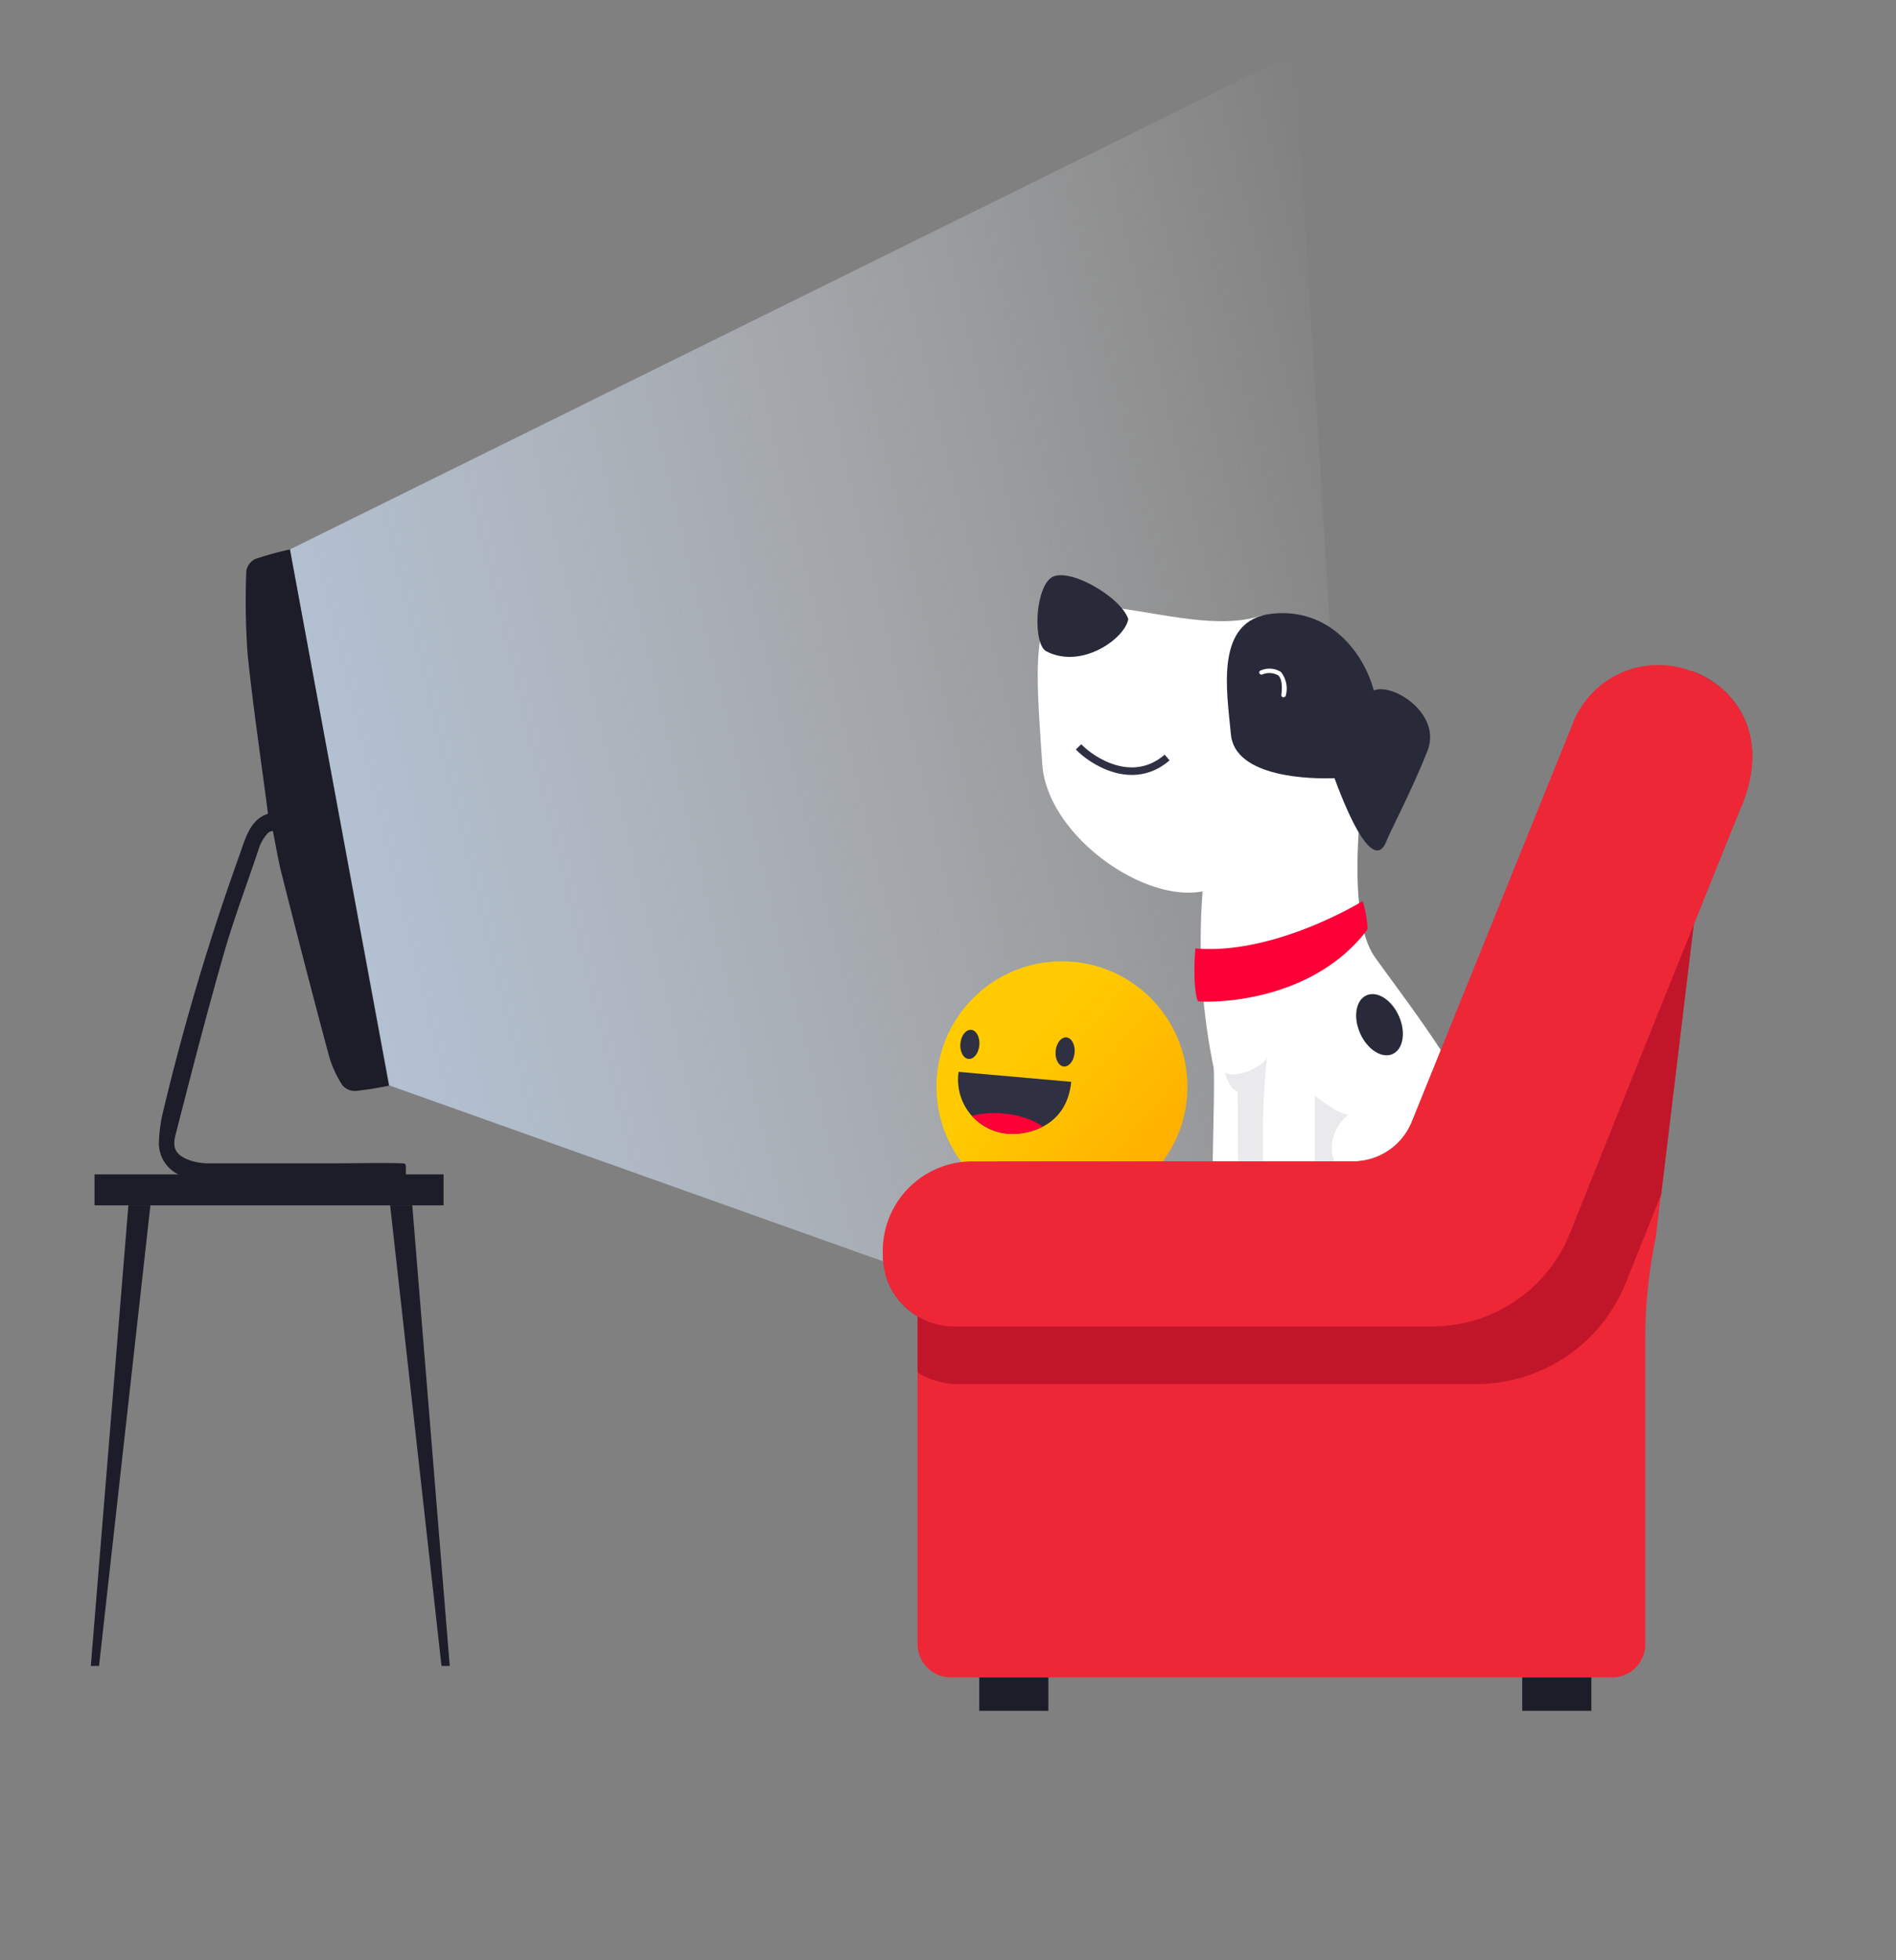 <svg id="Layer_1" data-name="Layer 1" xmlns="http://www.w3.org/2000/svg" xmlns:xlink="http://www.w3.org/1999/xlink" viewBox="0 0 163.49 168.99"><rect x="0" y="0" width="163.49" height="168.99" fill="#808080" stroke="none"/><defs><style>.cls-1,.cls-9{fill:none;}.cls-2,.cls-7{isolation:isolate;}.cls-2{opacity:0.7;fill:url(#linear-gradient);}.cls-3{fill:#1c1d28;}.cls-4{fill:#fff;}.cls-5{fill:#282a3a;}.cls-6,.cls-7{fill:#2f3044;}.cls-7{opacity:0.1;}.cls-13,.cls-8{fill:#fc0037;}.cls-9{stroke:#2f3044;stroke-miterlimit:10;stroke-width:0.65px;}.cls-10{fill:url(#linear-gradient-2);}.cls-11{fill:#2f3041;}.cls-12{clip-path:url(#clip-path);}.cls-13{fill-rule:evenodd;}.cls-14{fill:#ee2737;}.cls-15{fill:#c1162a;}</style><linearGradient id="linear-gradient" x1="-9442.42" y1="7291.48" x2="-9393.8" y2="7272.86" gradientTransform="matrix(-1.78, 0, 0.43, -1.04, -19816.82, 7645.24)" gradientUnits="userSpaceOnUse"><stop offset="0" stop-color="#fff" stop-opacity="0"/><stop offset="1" stop-color="#c8dcf5"/></linearGradient><linearGradient id="linear-gradient-2" x1="109.45" y1="109.33" x2="87.66" y2="90.27" gradientUnits="userSpaceOnUse"><stop offset="0" stop-color="#ff9500"/><stop offset="0.52" stop-color="#ffb300"/><stop offset="1" stop-color="#ffcb00"/></linearGradient><clipPath id="clip-path"><path class="cls-1" d="M92.37,93.27l-9.71-.86a4.68,4.68,0,0,0,4.4,5.35C87.72,97.82,91.92,97.7,92.37,93.27Z"/></clipPath></defs><g id="_Layer_2" data-name=" Layer 2"><polygon class="cls-2" points="33.57 93.58 118.96 124 111.64 4.58 25 47.37 33.57 93.58"/><g id="R6o5yc.tif"><path class="cls-3" d="M25,47.37a28.15,28.15,0,0,0-3,.83,1.44,1.44,0,0,0-.76,1,63.86,63.86,0,0,0,.11,7.19c.47,4.55,1.15,9.07,1.76,13.77-1.46.47-1.9,1.93-2.38,3.34a208.57,208.57,0,0,0-6.65,22.27,13,13,0,0,0-.38,2.85,3,3,0,0,0,2.94,2.94c6,.05,12.05,0,18.09,0,.31,0,.27-.23.27-.61s.06-.64-.25-.65c-2-.06-4.11,0-6.17,0-3.54,0-7.08,0-10.62,0a5,5,0,0,1-1.67-.29c-1.1-.42-1.46-1-1.16-2.14,1.34-5.24,2.69-10.48,4.18-15.68.86-3,2-6,3-9A3.54,3.54,0,0,1,23,71.94a.67.67,0,0,1,.53-.29c.26,1.28.46,2.56.79,3.82,1.32,5.21,2.66,10.42,4.06,15.61a9.46,9.46,0,0,0,1.14,2.48,1.43,1.43,0,0,0,1.12.5,28.8,28.8,0,0,0,2.9-.46Z"/></g><rect class="cls-3" x="8.15" y="101.25" width="30.1" height="2.67"/><polygon class="cls-3" points="38.78 143.63 38.07 143.63 33.64 103.92 35.55 103.92 38.78 143.63"/><polygon class="cls-3" points="7.83 143.63 8.54 143.63 12.97 103.92 11.07 103.92 7.83 143.63"/><path class="cls-4" d="M89.87,65.85c.39,6.07,8.63,12,13.83,11A54.46,54.46,0,0,0,104.64,92c.15.93-.16,9.32-.08,11.5-1,.46-1.7,2.17-.15,2.17s18.73.15,20.28,0a5.11,5.11,0,0,0,2-1.94s3,.85,4-.78l.31-.48a10.61,10.61,0,0,0-1-3.62,2.38,2.38,0,0,1-2.2,0c.47-3.65-6.3-12.18-9.25-16.34s-.63-17.45-.63-17.45l-9.09-12c-5.38,1.8-13.37-2-17.64-.45C88.83,53.42,89.48,59.83,89.87,65.85Z"/><path class="cls-5" d="M115.07,67.09c-1.86.08-8.58,0-8.93-3.77s-1.44-9.87,3.54-10.41,7.93,3.41,8.78,6.62c1.6-.7,5.89,2,4.63,5.21s-3.3,7.12-3.55,7.8S118.17,75.45,115.07,67.09Z"/><path class="cls-6" d="M130,98.81a10.63,10.63,0,0,1,1.05,3.62c4.26-6.74.85-9.68.78-8.46C131.66,97,130.86,98.3,130,98.81Z"/><ellipse class="cls-5" cx="118.96" cy="88.34" rx="1.83" ry="2.77" transform="translate(-25.59 55.75) rotate(-23.89)"/><path class="cls-7" d="M113.37,105.69V94.47c.55.4,2.08,1.62,2.94,1.62a3.67,3.67,0,0,0-1.46,3.23,4.26,4.26,0,0,0,1.6,2.69,2.66,2.66,0,0,0-2.06,2.6v1.06Z"/><path class="cls-7" d="M106.78,105.86l-.06-11.74c-.77-.29-1.08-1.57-1.08-1.66,1,.6,3.35-.56,3.61-1.28a62.83,62.83,0,0,0-.35,7.39l0,3.81a3.36,3.36,0,0,0-1,2.3,5,5,0,0,0,.07,1Z"/><path class="cls-8" d="M117.5,77.69s-7.55,4.67-14.42,4.08c-.21,2.3,0,4.37.25,4.56,1.3.13,9.85.09,14.59-6.2A9.18,9.18,0,0,0,117.5,77.69Z"/><path class="cls-5" d="M97.29,53.37c-.26,1.65-4,4.38-7.07,2.78-1.13-.6-1-5.16.35-6.29S96.63,51.41,97.29,53.37Z"/><path class="cls-9" d="M93,64.39c1.13,1.19,4.65,3.51,7.64.92"/><path class="cls-4" d="M110.69,60.11a.19.19,0,0,0,.19-.17,2.31,2.31,0,0,0-.42-2,1.84,1.84,0,0,0-1.73-.14.18.18,0,0,0-.14.23h0a.2.2,0,0,0,.24.13h0a1.56,1.56,0,0,1,1.38.06c.37.33.35,1.07.28,1.69a.21.21,0,0,0,.16.22h0Z"/><circle class="cls-10" cx="91.57" cy="93.7" r="10.82"/><ellipse class="cls-11" cx="83.63" cy="90.04" rx="1.26" ry="0.82" transform="translate(-13.54 165.27) rotate(-84.86)"/><ellipse class="cls-11" cx="91.84" cy="90.7" rx="1.26" ry="0.82" transform="translate(-6.72 174.04) rotate(-84.86)"/><path class="cls-11" d="M92.37,93.27l-9.71-.86a4.68,4.68,0,0,0,4.4,5.35C87.72,97.82,91.92,97.7,92.37,93.27Z"/><g class="cls-12"><path id="Group_1-8" data-name="Group 1-8" class="cls-13" d="M81.52,98.11c.12-1.4,2.35-2.35,5-2.11s4.63,1.56,4.51,3l-4.75-.43Z"/></g><path class="cls-14" d="M79.12,107.86v33.89A2.87,2.87,0,0,0,82,144.62h57a2.86,2.86,0,0,0,2.87-2.87V115.43a42.47,42.47,0,0,1,.9-8.7l.45-3.77,2.81-23.3,1.81-15.1c.24-1.16-3.27-2.62-6.65-3.05-2.64-.32-5.21,0-5.85,1.56L121.74,96.72a5.47,5.47,0,0,1-5.06,3.41H86.85a7.69,7.69,0,0,0-7.72,7.67v0Z"/><path class="cls-15" d="M76.35,109.87a6.07,6.07,0,0,0,2.77,3.62v4.84a6.71,6.71,0,0,0,3.55,1h44.64a13.88,13.88,0,0,0,12.87-8.7l3.07-7.67,2.81-23.3c2.1-5.24,3.77-9.38,4.1-10.16,2.48-5.92-.33-10.16-4.19-11.62a8.25,8.25,0,0,0-4.75,3.64,10.25,10.25,0,0,0-1,2.23l-14.78,36.47a5.91,5.91,0,0,1-5.48,3.69H84.36a8.34,8.34,0,0,0-8,6Z"/><path class="cls-14" d="M76.12,107.86v.34a6.34,6.34,0,0,0,.23,1.67,6.17,6.17,0,0,0,5.94,4.49h41.19a12.8,12.8,0,0,0,11.88-8s6.29-15.74,10.7-26.67c2.1-5.24,3.77-9.38,4.1-10.16,2.48-5.92-.33-10.16-4.19-11.62a7.92,7.92,0,0,0-10.6,5.19L121.74,96.72a5.47,5.47,0,0,1-5.06,3.41H83.84a7.72,7.72,0,0,0-7.72,7.72Z"/><rect class="cls-3" x="131.26" y="144.62" width="5.96" height="2.88"/><rect class="cls-3" x="84.44" y="144.62" width="5.96" height="2.88"/></g></svg>